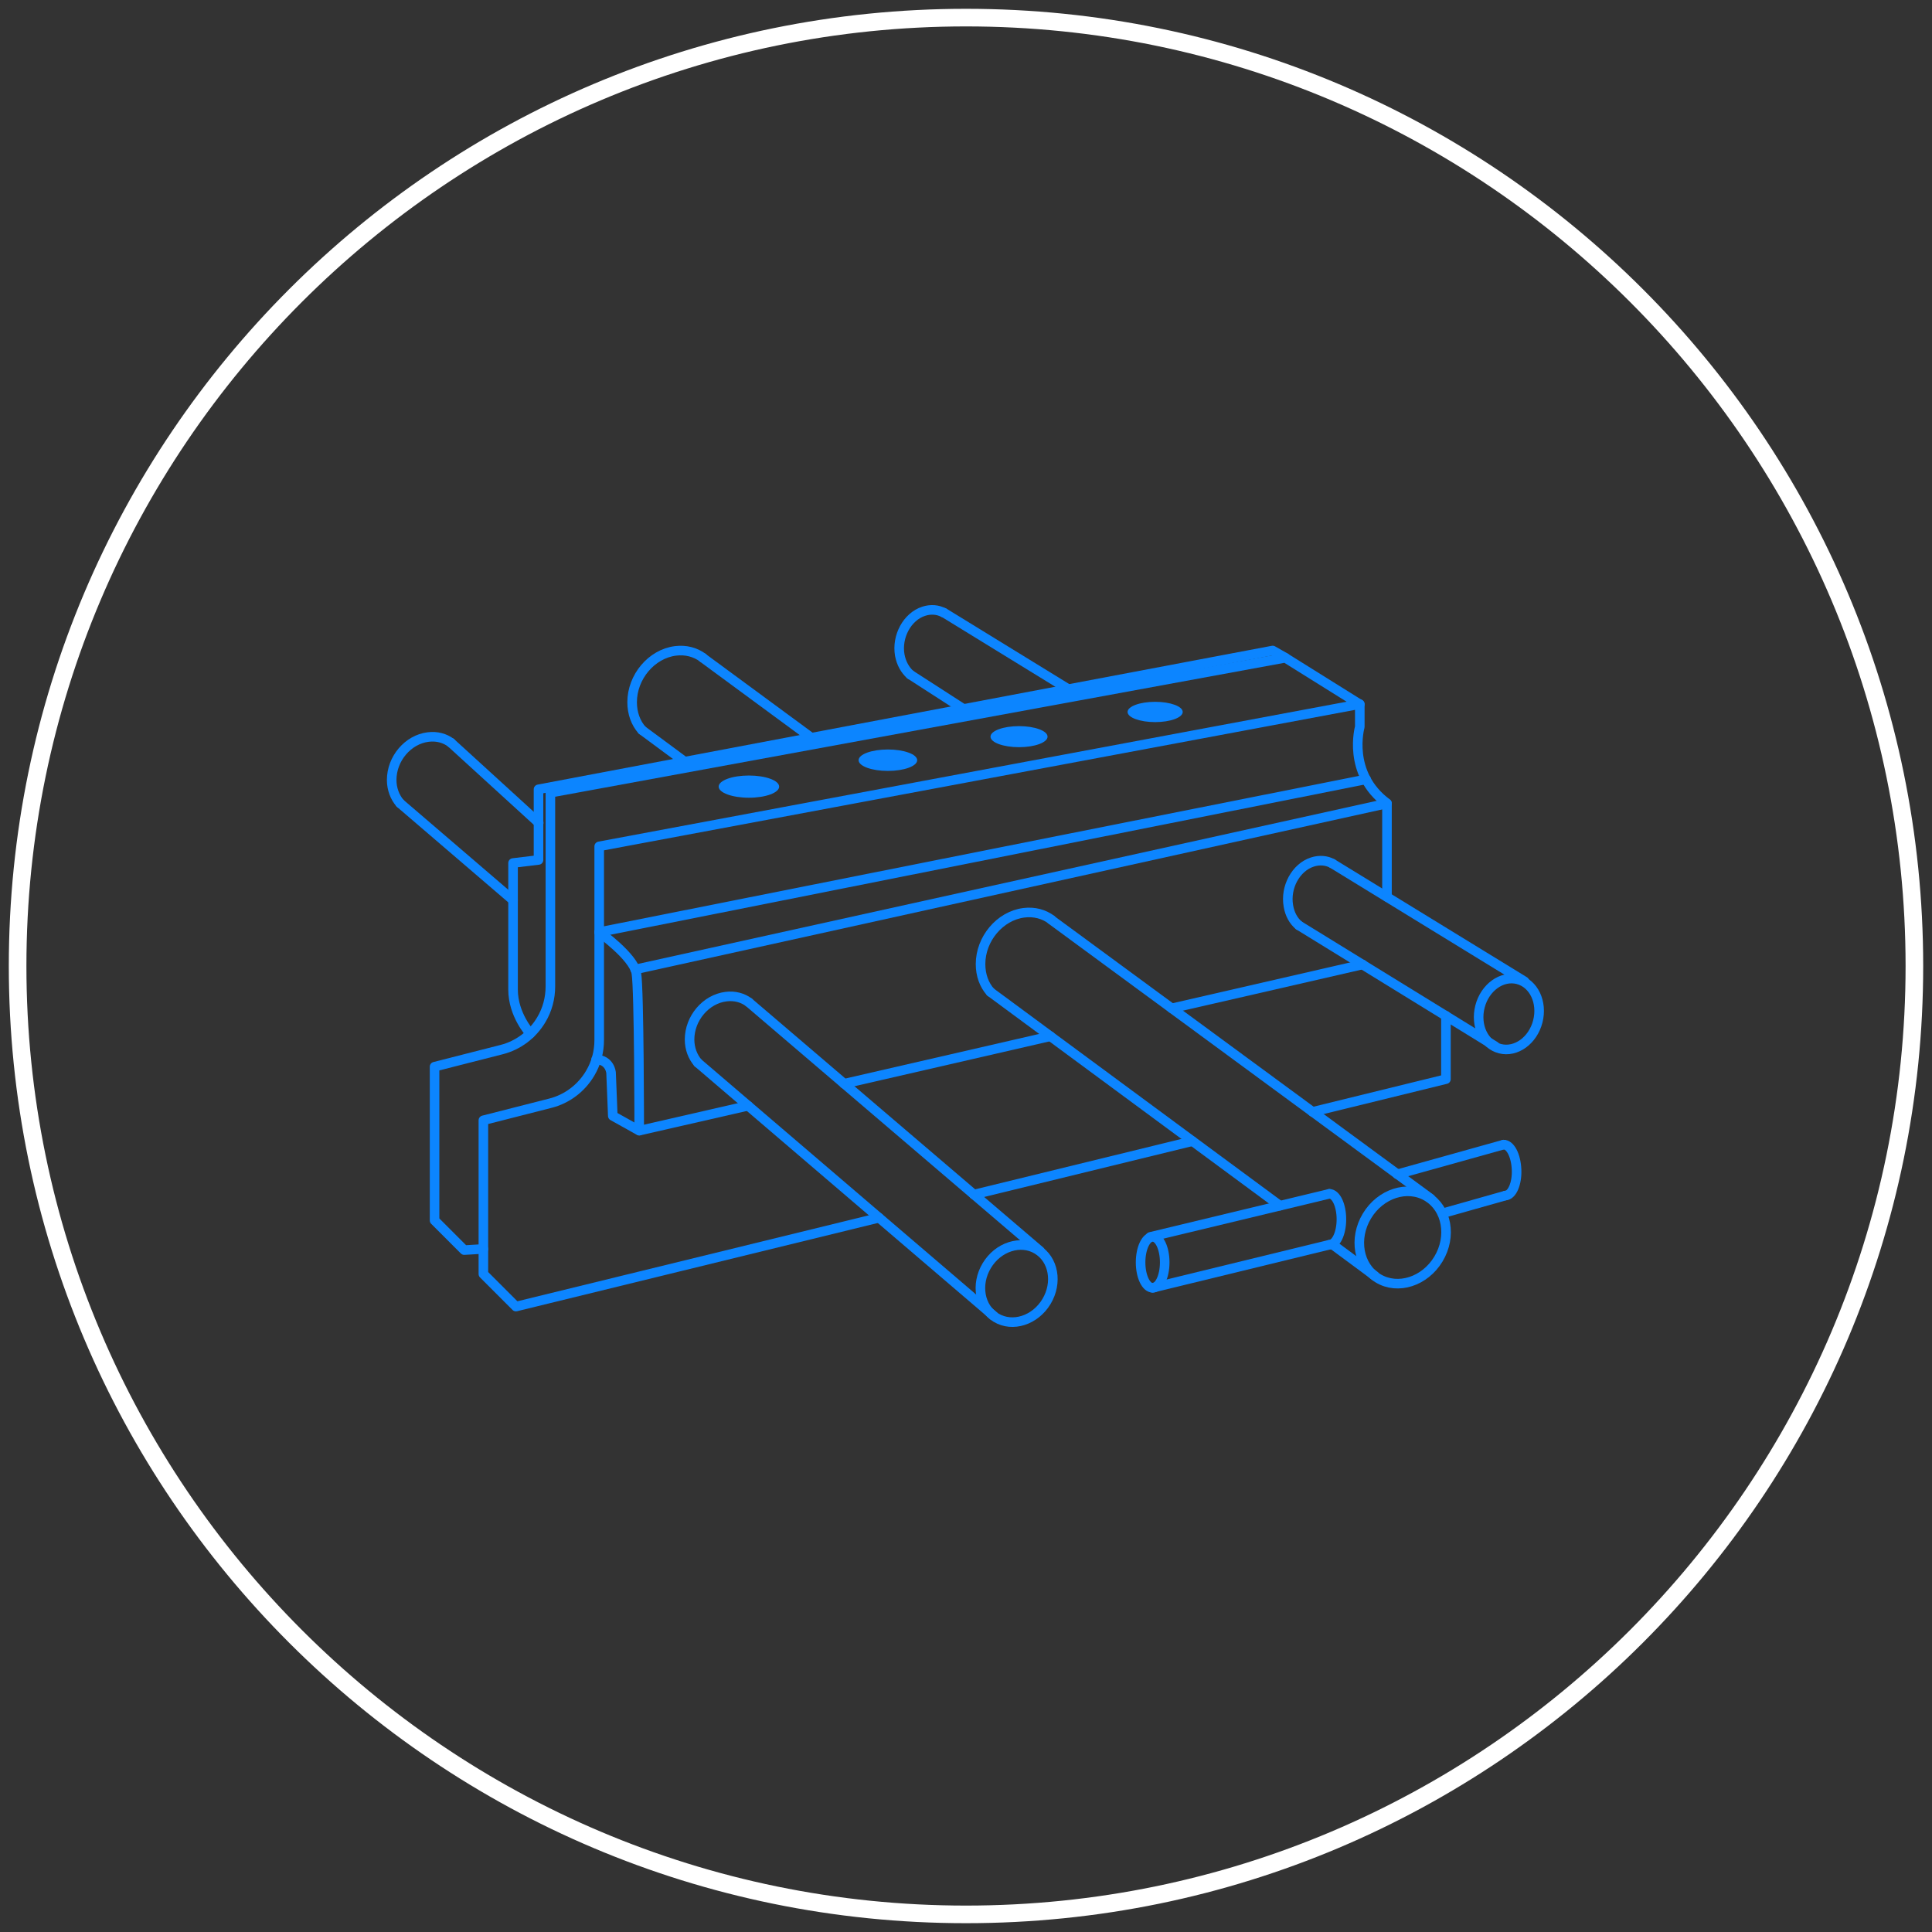 <svg xml:space="preserve" style="enable-background:new 0 0 100.92 100.92;" viewBox="0 0 100.92 100.92" y="0px" x="0px" xmlns:xlink="http://www.w3.org/1999/xlink" xmlns="http://www.w3.org/2000/svg" id="Layer_1" version="1.1">
<rect x="0" y="0" width="100.92" height="100.92" fill="#333333" stroke="none"/>
<style type="text/css">
	.st0{fill:#FFFFFF;}
	.st1{fill:none;stroke:#0C85FF;stroke-width:0.5;stroke-linecap:round;stroke-linejoin:round;stroke-miterlimit:10;}
	.st2{fill:#0C85FF;}
</style>
<g>
	<path d="M50.46,1.38c27.06,0,49.08,22.02,49.08,49.08c0,27.06-22.02,49.08-49.08,49.08
		c-27.06,0-49.08-22.02-49.08-49.08C1.38,23.4,23.4,1.38,50.46,1.38 M50.46,0.46L50.46,0.46c-27.61,0-50,22.39-50,50v0
		c0,27.61,22.39,50,50,50h0c27.61,0,50-22.39,50-50v0C100.46,22.85,78.08,0.46,50.46,0.46L50.46,0.46z" class="st0"></path>
</g>
<g>
	<path d="M25.25,65.24l-1,0.06l-1.55-1.55v-8.03l3.49-0.89c0.88-0.22,1.63-0.79,2.09-1.57l0,0
		c0.31-0.52,0.47-1.12,0.47-1.73V41.41l38.39-7.05l3.89,2.43" class="st1"></path>
	<ellipse ry="0.58" rx="1.58" cy="41.09" cx="39.12" class="st2"></ellipse>
	<ellipse ry="0.56" rx="1.53" cy="39.71" cx="46.38" class="st2"></ellipse>
	<ellipse ry="0.55" rx="1.49" cy="38.48" cx="53.23" class="st2"></ellipse>
	<ellipse ry="0.53" rx="1.44" cy="37.19" cx="60.34" class="st2"></ellipse>
	
		<ellipse ry="1.82" rx="2.08" cy="67.05" cx="53.12" class="st1" transform="matrix(0.515 -0.857 0.857 0.515 -31.714 78.042)"></ellipse>
	<line y2="68.72" x2="51.89" y1="55.52" x1="36.46" class="st1"></line>
	<line y2="65.35" x2="54.33" y1="52.36" x1="39.12" class="st1"></line>
	<path d="M36.46,55.52c-0.27-0.31-0.44-0.74-0.44-1.22c0-1.11,0.85-2.11,1.9-2.24c0.46-0.06,0.88,0.06,1.2,0.3" class="st1"></path>
	
		<ellipse ry="1.56" rx="1.87" cy="52.96" cx="78.88" class="st1" transform="matrix(0.249 -0.968 0.968 0.249 7.912 116.137)"></ellipse>
	<line y2="54.65" x2="78.1" y1="48.34" x1="67.85" class="st1"></line>
	<line y2="51.26" x2="79.63" y1="45.11" x1="69.6" class="st1"></line>
	<path d="M67.85,48.34c-0.28-0.23-0.48-0.59-0.55-1.02c-0.17-0.98,0.39-2.01,1.25-2.29c0.37-0.12,0.74-0.09,1.05,0.08" class="st1"></path>
	<line y2="37.04" x2="50.34" y1="35.24" x1="47.55" class="st1"></line>
	<line y2="36" x2="55.81" y1="32" x1="49.3" class="st1"></line>
	<path d="M47.55,35.24C47.28,35,47.08,34.65,47,34.22c-0.17-0.98,0.39-2.01,1.25-2.29c0.37-0.12,0.74-0.09,1.05,0.08" class="st1"></path>
	
		<ellipse ry="2.18" rx="2.49" cy="64.64" cx="73.29" class="st1" transform="matrix(0.515 -0.857 0.857 0.515 -19.87 94.162)"></ellipse>
	<line y2="62.61" x2="74.73" y1="48.05" x1="54.92" class="st1"></line>
	<path d="M51.74,51.82c-0.33-0.37-0.52-0.88-0.52-1.46c0-1.32,1.01-2.52,2.26-2.68c0.55-0.07,1.05,0.07,1.44,0.36" class="st1"></path>
	<line y2="39.79" x2="35.77" y1="38.14" x1="33.54" class="st1"></line>
	<line y2="38.54" x2="42.39" y1="34.36" x1="36.71" class="st1"></line>
	<path d="M33.54,38.14c-0.33-0.37-0.52-0.88-0.52-1.46c0-1.32,1.01-2.52,2.26-2.68c0.55-0.07,1.05,0.07,1.44,0.36" class="st1"></path>
	<line y2="47.02" x2="26.8" y1="41.96" x1="20.9" class="st1"></line>
	<line y2="42.98" x2="28.14" y1="38.8" x1="23.56" class="st1"></line>
	<path d="M20.9,41.96c-0.27-0.31-0.44-0.74-0.44-1.22c0-1.11,0.85-2.11,1.9-2.24c0.46-0.06,0.88,0.06,1.2,0.3" class="st1"></path>
	<path d="M27.7,53.99c0,0-0.9-0.97-0.9-2.3c0-1.33,0-6.61,0-6.61l1.33-0.16v-3.69l38.35-7.25l0.65,0.37" class="st1"></path>
	<ellipse ry="1.33" rx="0.63" cy="65.94" cx="60.21" class="st1"></ellipse>
	<path d="M69.44,62.36c0.35,0,0.63,0.6,0.63,1.33c0,0.73-0.28,1.33-0.63,1.33" class="st1"></path>
	<line y2="64.61" x2="60.09" y1="62.36" x1="69.44" class="st1"></line>
	<line y2="67.27" x2="60.21" y1="65.02" x1="69.44" class="st1"></line>
	<line y2="66.64" x2="71.81" y1="64.99" x1="69.58" class="st1"></line>
	<line y2="62.98" x2="66.86" y1="51.82" x1="51.74" class="st1"></line>
	<g>
		<path d="M78.54,59.79c0.35-0.01,0.65,0.57,0.68,1.31c0.03,0.73-0.24,1.34-0.58,1.35" class="st1"></path>
		<line y2="61.34" x2="72.99" y1="59.79" x1="78.54" class="st1"></line>
		<line y2="63.38" x2="75.35" y1="62.45" x1="78.64" class="st1"></line>
	</g>
	<polyline points="75.53,53.06 75.53,56.37 68.56,58.08" class="st1"></polyline>
	<path d="M45.92,63.61l-18.97,4.64l-1.7-1.7v-8.03l3.49-0.89c0.88-0.22,1.63-0.79,2.09-1.57l0,0
		c0.31-0.52,0.47-1.12,0.47-1.73V44.21l39.73-7.43v1.19c0,0-0.69,2.43,1.42,3.99v4.89" class="st1"></path>
	<line y2="62.4" x2="50.87" y1="59.61" x1="62.29" class="st1"></line>
	<path d="M31.3,48.69c0,0,1.79,1.28,1.94,2.14s0.15,8.23,0.15,8.23l-1.38-0.77l-0.09-2.25c0,0-0.05-0.67-0.78-0.7" class="st1"></path>
	<line y2="50.38" x2="71.18" y1="52.67" x1="61.21" class="st1"></line>
	<line y2="54.13" x2="54.87" y1="56.61" x1="44.09" class="st1"></line>
	<line y2="57.76" x2="39.08" y1="59.06" x1="33.4" class="st1"></line>
	<line y2="41.97" x2="72.45" y1="50.64" x1="33.18" class="st1"></line>
	<line y2="40.71" x2="71.36" y1="48.69" x1="31.3" class="st1"></line>
</g>
</svg>
